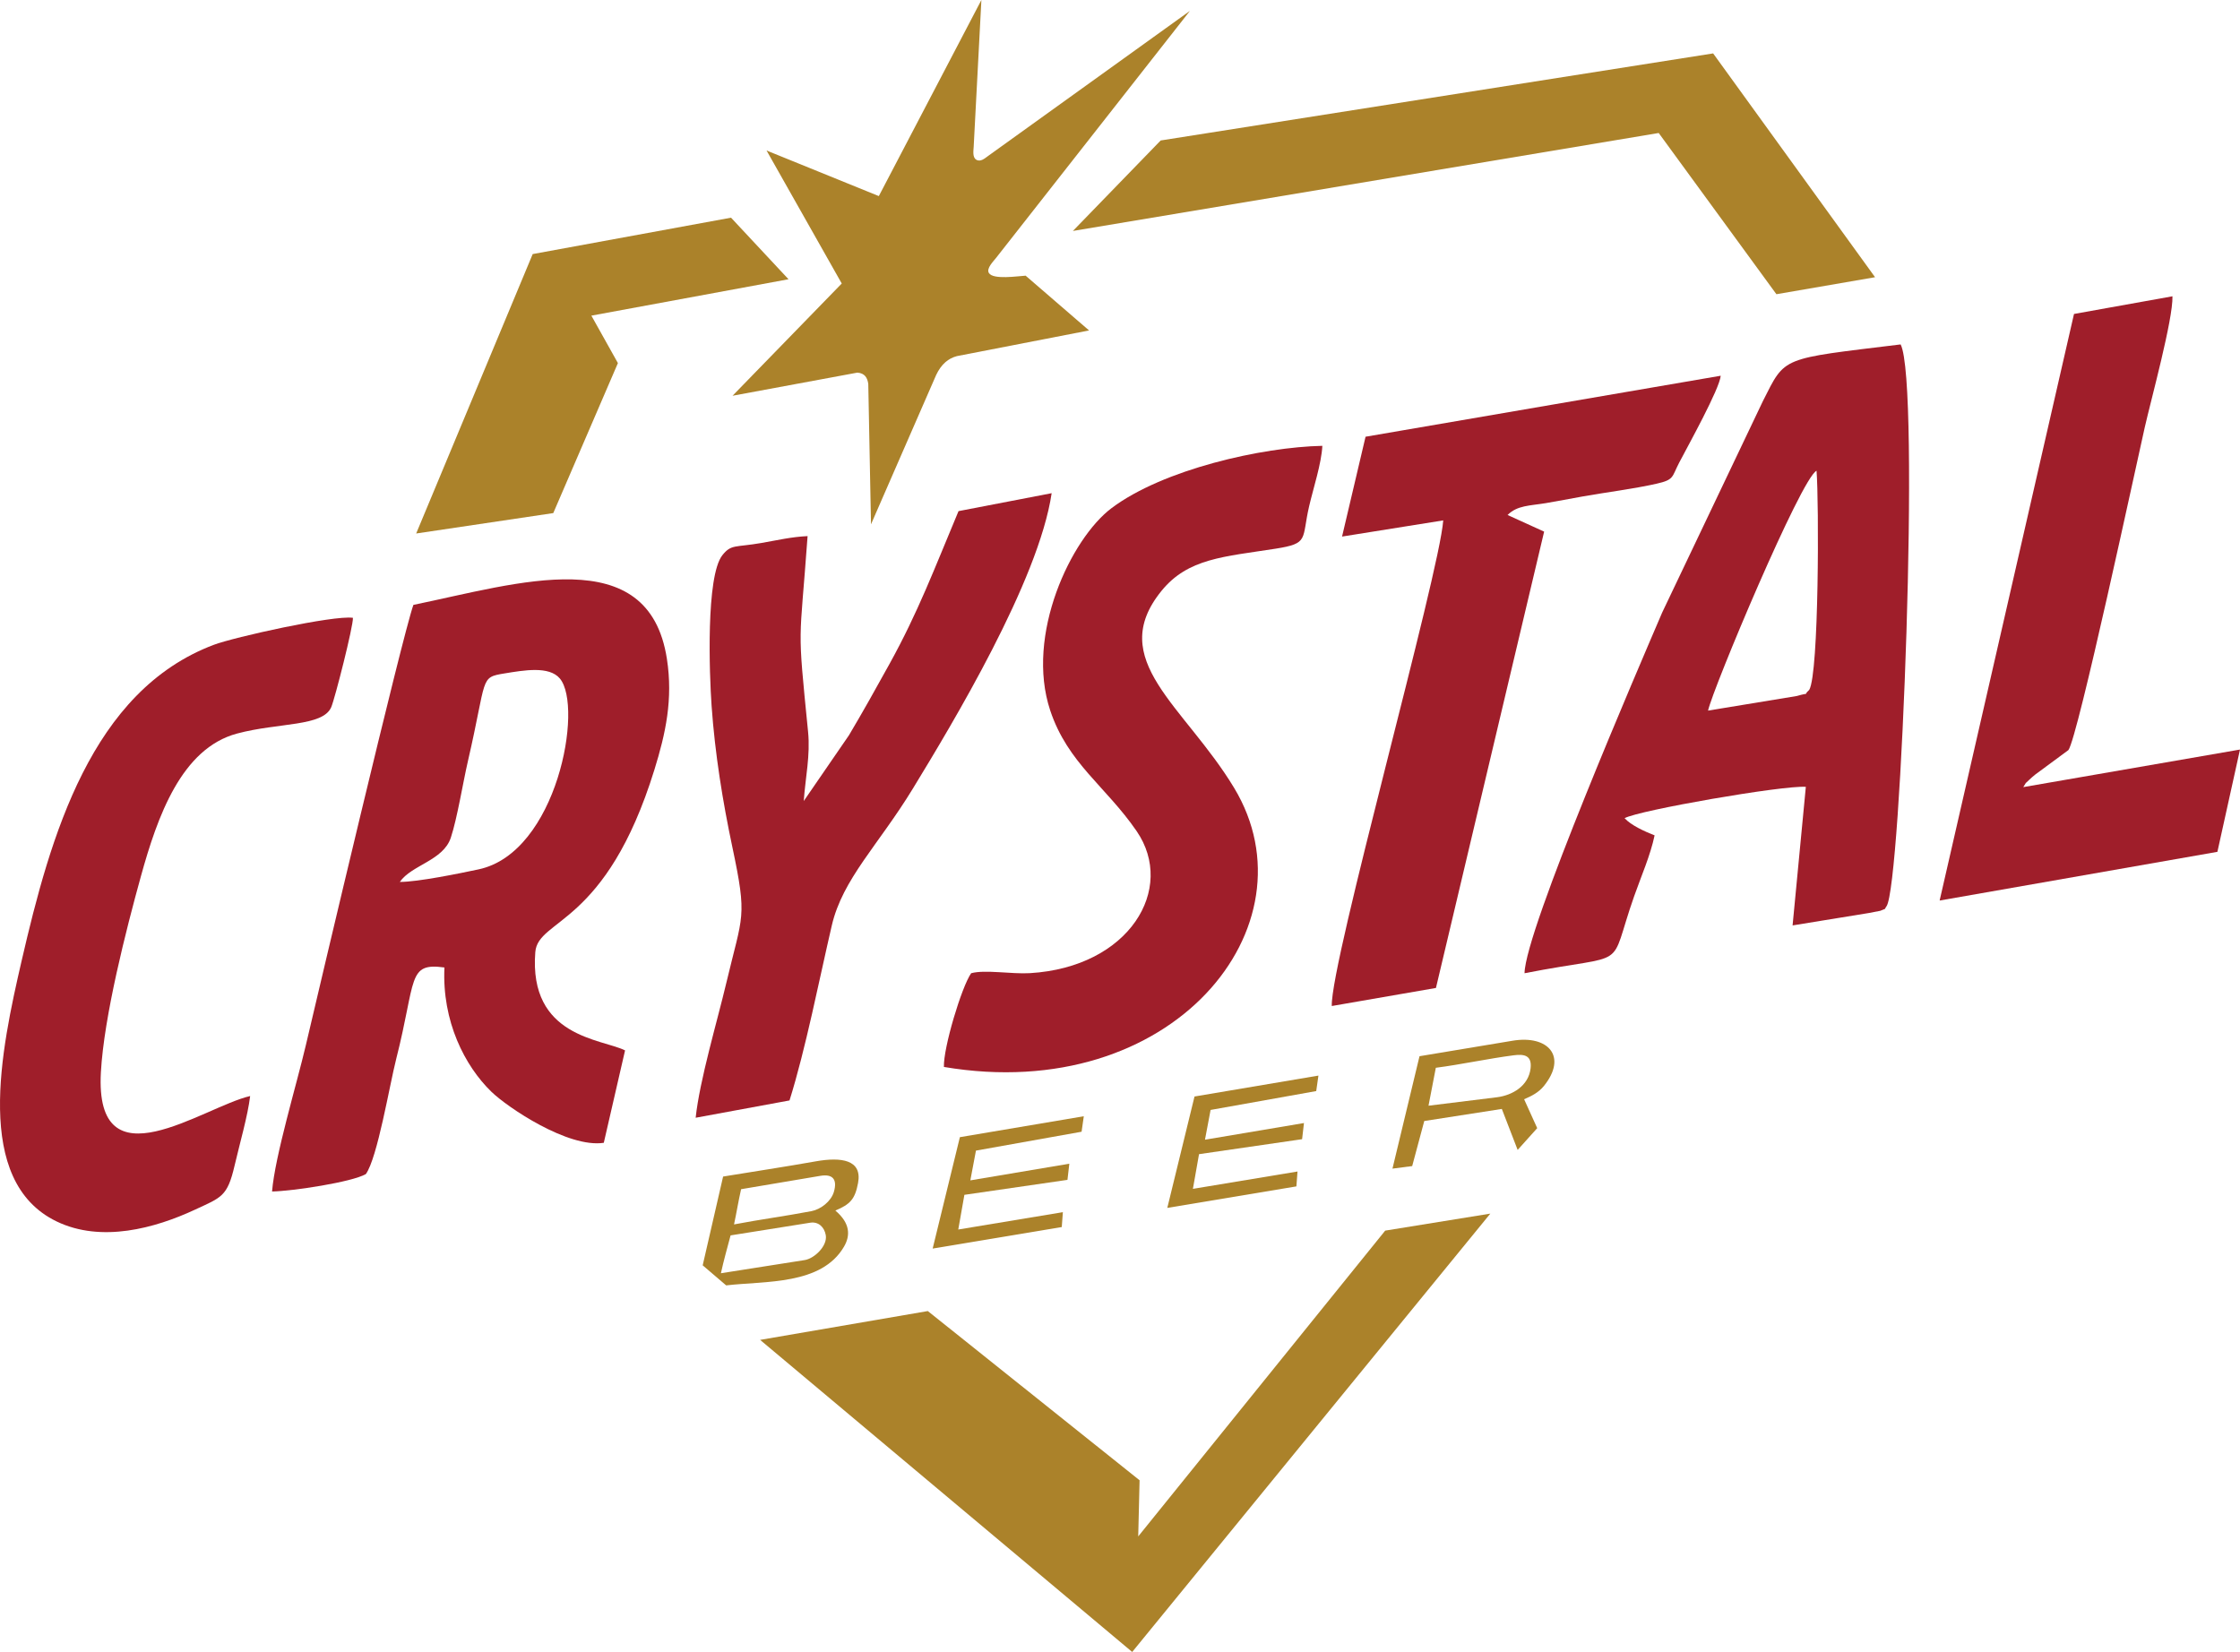<?xml version="1.0" encoding="UTF-8" standalone="no"?>
<svg
   version="1.1"
   width="617.311"
   height="455.319"
   id="svg33"
   viewBox="0 0 617.311 455.319"
   sodipodi:docname="9bf88d280c2c9816a6eb22a71f761fc6.cdr"
   xmlns:inkscape="http://www.inkscape.org/namespaces/inkscape"
   xmlns:sodipodi="http://sodipodi.sourceforge.net/DTD/sodipodi-0.dtd"
   xmlns="http://www.w3.org/2000/svg"
   xmlns:svg="http://www.w3.org/2000/svg">
  <defs
     id="defs37" />
  <sodipodi:namedview
     id="namedview35"
     pagecolor="#ffffff"
     bordercolor="#666666"
     borderopacity="1.0"
     inkscape:pageshadow="2"
     inkscape:pageopacity="0.0"
     inkscape:pagecheckerboard="0" />
  <g
     id="Layer1000"
     transform="translate(11.018,-193.285)">
    <path
       d="m 99.162,436.365 c 3.253,-4.692 11.979,-5.874 14.063,-12.207 1.798,-5.463 3.313,-15.062 4.73,-21.188 5.34,-23.09 3.125,-22.944 10.108,-24.081 5.274,-0.858 12.256,-2.114 15.212,1.415 6.519,7.779 -0.747,48.02 -22.418,52.603 -5.199,1.1 -16.658,3.466 -21.695,3.458 z m 62.076,46.434 c -6.444,-3.221 -26.574,-3.592 -24.738,-27.077 0.731,-9.356 19.447,-7.069 32.833,-50.308 3.069,-9.914 5.167,-19.356 3.436,-30.543 -5.045,-32.62 -41.081,-20.779 -69.862,-14.866 -3.151,8.903 -25.661,104.376 -29.634,121.333 -2.535,10.82 -8.542,30.658 -9.317,40.349 5.647,-0.108 21.951,-2.564 25.847,-4.799 3.215,-4.51 6.518,-24.469 8.366,-31.736 5.572,-21.906 2.995,-26.628 13.292,-25.208 -0.701,14.849 5.617,27.139 12.926,34.237 4.447,4.319 21.142,15.588 30.991,14.086 z"
       style="fill:#9f1e2a;fill-rule:evenodd"
       id="path2" />
    <path
       d="m 459.697,389.142 c 1.349,-6.164 25.658,-64.085 29.895,-66.107 0.687,8.442 0.69,55.869 -2.011,60.393 -2.052,1.889 0.824,0.48 -3.461,1.698 z m 44.254,55.797 c 0.219,-0.034 3.168,-0.597 3.212,-0.617 1.967,-0.862 0.875,-0.083 1.72,-1.263 3.993,-5.575 9.357,-144.332 3.885,-154.843 -33.271,4.072 -31.657,3.186 -37.954,15.616 l -27.748,58.251 c -6.28,14.659 -37.797,87.651 -37.943,99.446 29.77,-5.831 22.765,-0.047 30.205,-21.221 1.931,-5.496 4.486,-11.275 5.637,-16.778 -2.907,-1.145 -6.414,-2.745 -8.276,-4.733 3.998,-2.209 43.721,-9.107 49.955,-8.641 l -3.651,38.195 z"
       style="fill:#9f1e2a;fill-rule:evenodd"
       id="path4" />
    <path
       d="m 249.112,487.358 c 63.065,10.659 102.888,-38.929 79.987,-76.896 -13.703,-22.718 -35.523,-35.257 -20.014,-54.336 7.31,-8.992 17.249,-9.385 31.404,-11.607 9.341,-1.466 7.145,-2.535 9.278,-11.732 1.138,-4.908 3.397,-11.786 3.635,-16.622 -16.628,0.344 -43.851,6.47 -58.099,17.176 -11.123,8.358 -23.829,34.926 -16.895,55.768 4.838,14.541 15.357,20.927 23.807,33.241 10.894,15.875 -1.975,37.519 -29.401,39.158 -5.043,0.302 -12.39,-1.031 -16.201,0.021 -2.652,3.82 -7.69,20.613 -7.5,25.827 z"
       style="fill:#9f1e2a;fill-rule:evenodd"
       id="path6" />
    <path
       d="m 206.561,496.591 c 4.456,-14.181 8.183,-33.323 11.652,-48.221 2.999,-12.882 12.835,-22.137 22.365,-37.77 10.853,-17.803 34.644,-57.209 38.226,-81.383 l -25.667,4.945 c -6.725,16.04 -11.133,27.826 -18.973,42.027 -3.875,7.019 -7.43,13.367 -11.238,19.772 l -12.445,18.105 c 0.465,-6.53 1.839,-12.572 1.194,-19.077 -3.043,-30.697 -2.373,-22.761 -0.137,-53.941 -4.456,0.206 -8.179,1.103 -12.68,1.886 -7.343,1.278 -8.334,0.283 -10.819,3.398 -4.539,5.838 -3.576,32.662 -2.953,41.507 0.929,13.177 3.066,26.369 5.724,38.925 4.178,19.741 2.838,18.425 -1.649,37.368 -2.543,10.734 -7.359,26.835 -8.464,37.228 z"
       style="fill:#9f1e2a;fill-rule:evenodd"
       id="path8" />
    <path
       d="m 404.444,335.228 c 2.697,-2.684 6.084,-2.528 10.516,-3.264 3.388,-0.563 6.645,-1.216 10.248,-1.856 6.443,-1.143 13.918,-2.063 20.301,-3.503 4.937,-1.114 4.148,-1.829 6.243,-5.826 2.543,-4.853 11.123,-20.32 11.436,-23.933 l -97.88,16.813 -6.474,27.515 27.881,-4.457 c -1.035,14.755 -31.119,121.781 -30.712,133.849 l 28.705,-4.978 29.815,-125.775 z"
       style="fill:#9f1e2a;fill-rule:evenodd"
       id="path10" />
    <path
       d="m 57.92,495.378 c -12.918,2.963 -42.883,25.193 -41.135,-6.528 0.854,-15.484 6.963,-39.345 11.025,-54.033 4.557,-16.478 11.164,-35.256 26.517,-39.354 11.468,-3.061 23.611,-1.878 25.938,-7.264 1.001,-2.317 6.098,-22.363 5.979,-24.631 -5.397,-0.757 -32.732,5.332 -38.299,7.426 -33.796,12.715 -45.053,52.671 -52.994,87.07 -5.653,24.487 -13.449,60.752 9.649,71.885 12.332,5.944 27.143,1.854 38.087,-3.24 7.33,-3.412 8.945,-3.579 10.935,-12.127 1.4,-6.018 3.658,-13.803 4.299,-19.205 z"
       style="fill:#9f1e2a;fill-rule:evenodd"
       id="path12" />
    <path
       d="m 546.565,410.232 c 1.37,-2.143 0.063,-0.381 1.577,-1.953 0.315,-0.327 1.241,-1.126 1.684,-1.481 l 9.174,-6.77 c 2.593,-3.402 18.767,-78.951 21.038,-88.929 1.77,-7.779 7.819,-29.798 7.642,-36.149 l -27.134,4.87 -37.028,161.672 76.548,-13.422 6.227,-28.193 z"
       style="fill:#9f1e2a;fill-rule:evenodd"
       id="path14" />
    <path
       d="m 198.46,562.588 102.539,86.016 98.695,-120.82 -28.97,4.688 -68.063,84.28 0.375,-15.469 -58.36,-46.641 z"
       style="fill:#ab822a;fill-rule:evenodd"
       id="path16" />
    <path
       d="m 103.674,340.329 37.782,-5.625 17.813,-41.343 -7.313,-13.078 54.328,-10.031 -15.843,-16.969 -54.657,10.031 z"
       style="fill:#ab822a;fill-rule:evenodd"
       id="path18" />
    <path
       d="m 308.846,232.002 -24.188,24.938 161.438,-27 32.438,44.438 27.188,-4.688 -44.624,-61.687 z"
       style="fill:#ab822a;fill-rule:evenodd"
       id="path20" />
    <path
       d="m 316.909,196.283 c -17.805,22.692 -35.611,45.383 -53.416,68.075 -0.789,1.006 -2.744,2.926 -1.993,4.167 1.172,1.936 8.02,0.852 10.128,0.742 5.828,5.032 11.656,10.063 17.484,15.095 -12.141,2.36 -24.282,4.719 -36.423,7.078 -1.234,0.32 -2.271,0.887 -3.15,1.651 -1.064,0.924 -1.897,2.138 -2.569,3.552 -5.985,13.719 -11.969,27.438 -17.954,41.157 -0.25,-12.906 -0.5,-25.812 -0.75,-38.718 -0.246,-1.655 -0.939,-2.94 -3,-3.094 -11.469,2.125 -22.938,4.25 -34.406,6.375 10.032,-10.312 20.063,-20.625 30.094,-30.937 -6.906,-12.219 -13.813,-24.438 -20.719,-36.657 10.313,4.188 20.625,8.375 30.938,12.563 9.422,-18.016 18.844,-36.031 28.266,-54.047 -0.708,13.485 -1.415,26.971 -2.123,40.456 -0.056,1.078 -0.382,2.884 0.698,3.553 1.172,0.725 2.364,-0.368 3.268,-1.018 18.543,-13.331 37.085,-26.662 55.628,-39.993 z"
       style="fill:#ab822a;fill-rule:evenodd"
       id="path22" />
    <path
       d="m 189.103,547.567 c -2.156,-1.844 -4.312,-3.688 -6.469,-5.531 1.875,-8.156 3.75,-16.312 5.625,-24.469 8.502,-1.395 17.023,-2.679 25.505,-4.185 7.051,-1.252 12.902,-0.469 11.684,5.983 -0.835,4.432 -2.147,5.84 -6.252,7.577 4.137,3.502 4.152,6.904 2.394,9.928 -6.207,10.679 -21.711,9.43 -32.488,10.697 z m -1.449,-3.348 c 0.797,-3.641 1.742,-6.931 2.668,-10.433 7.311,-1.165 14.622,-2.33 21.933,-3.495 2.282,-0.363 3.896,1.207 4.295,3.405 0.535,2.952 -3.109,6.467 -5.812,6.892 -7.837,1.232 -15.247,2.399 -23.084,3.631 z m 3.617,-13.459 c 0.737,-3.45 1.171,-6.279 1.946,-9.704 7.365,-1.252 14.461,-2.43 21.827,-3.681 3.356,-0.57 4.773,0.895 3.741,4.427 -0.759,2.596 -3.609,4.814 -6.188,5.303 -7.456,1.414 -13.869,2.241 -21.325,3.656 z"
       style="fill:#ab822a;fill-rule:evenodd"
       id="path24" />
    <path
       d="m 253.51,506.715 -7.5,30.703 35.579,-5.929 0.305,-4.102 -28.827,4.782 1.687,-9.562 28.406,-4.126 0.515,-4.453 -27.281,4.593 1.547,-8.203 29.11,-5.203 0.61,-4.266 z"
       style="fill:#ab822a;fill-rule:evenodd"
       id="path26" />
    <path
       d="m 318.173,495.507 -7.5,30.703 35.579,-5.929 0.305,-4.102 -28.827,4.782 1.687,-9.562 28.406,-4.126 0.515,-4.453 -27.281,4.594 1.547,-8.203 29.11,-5.203 0.61,-4.266 z"
       style="fill:#ab822a;fill-rule:evenodd"
       id="path28" />
    <path
       d="m 372.726,515.386 c 2.484,-10.328 4.968,-20.656 7.453,-30.984 8.556,-1.424 17.111,-2.848 25.667,-4.272 9.76,-1.624 15.205,4.327 8.601,12.492 -1.437,1.777 -3.397,2.769 -5.44,3.638 1.203,2.656 2.406,5.312 3.608,7.969 -1.797,2 -3.594,4 -5.391,6 -1.453,-3.766 -2.906,-7.531 -4.359,-11.297 -7.125,1.109 -14.251,2.219 -21.376,3.328 -1.109,4.141 -2.219,8.281 -3.328,12.422 -1.812,0.235 -3.623,0.469 -5.435,0.704 z m 9.934,-17.345 2.015,-10.453 c 6.848,-0.88 14.587,-2.557 21.434,-3.437 2.665,-0.342 5.118,-0.176 4.679,3.599 -0.559,4.809 -4.951,7.431 -9.321,7.97 z"
       style="fill:#ab822a;fill-rule:evenodd"
       id="path30" />
  </g>
</svg>
